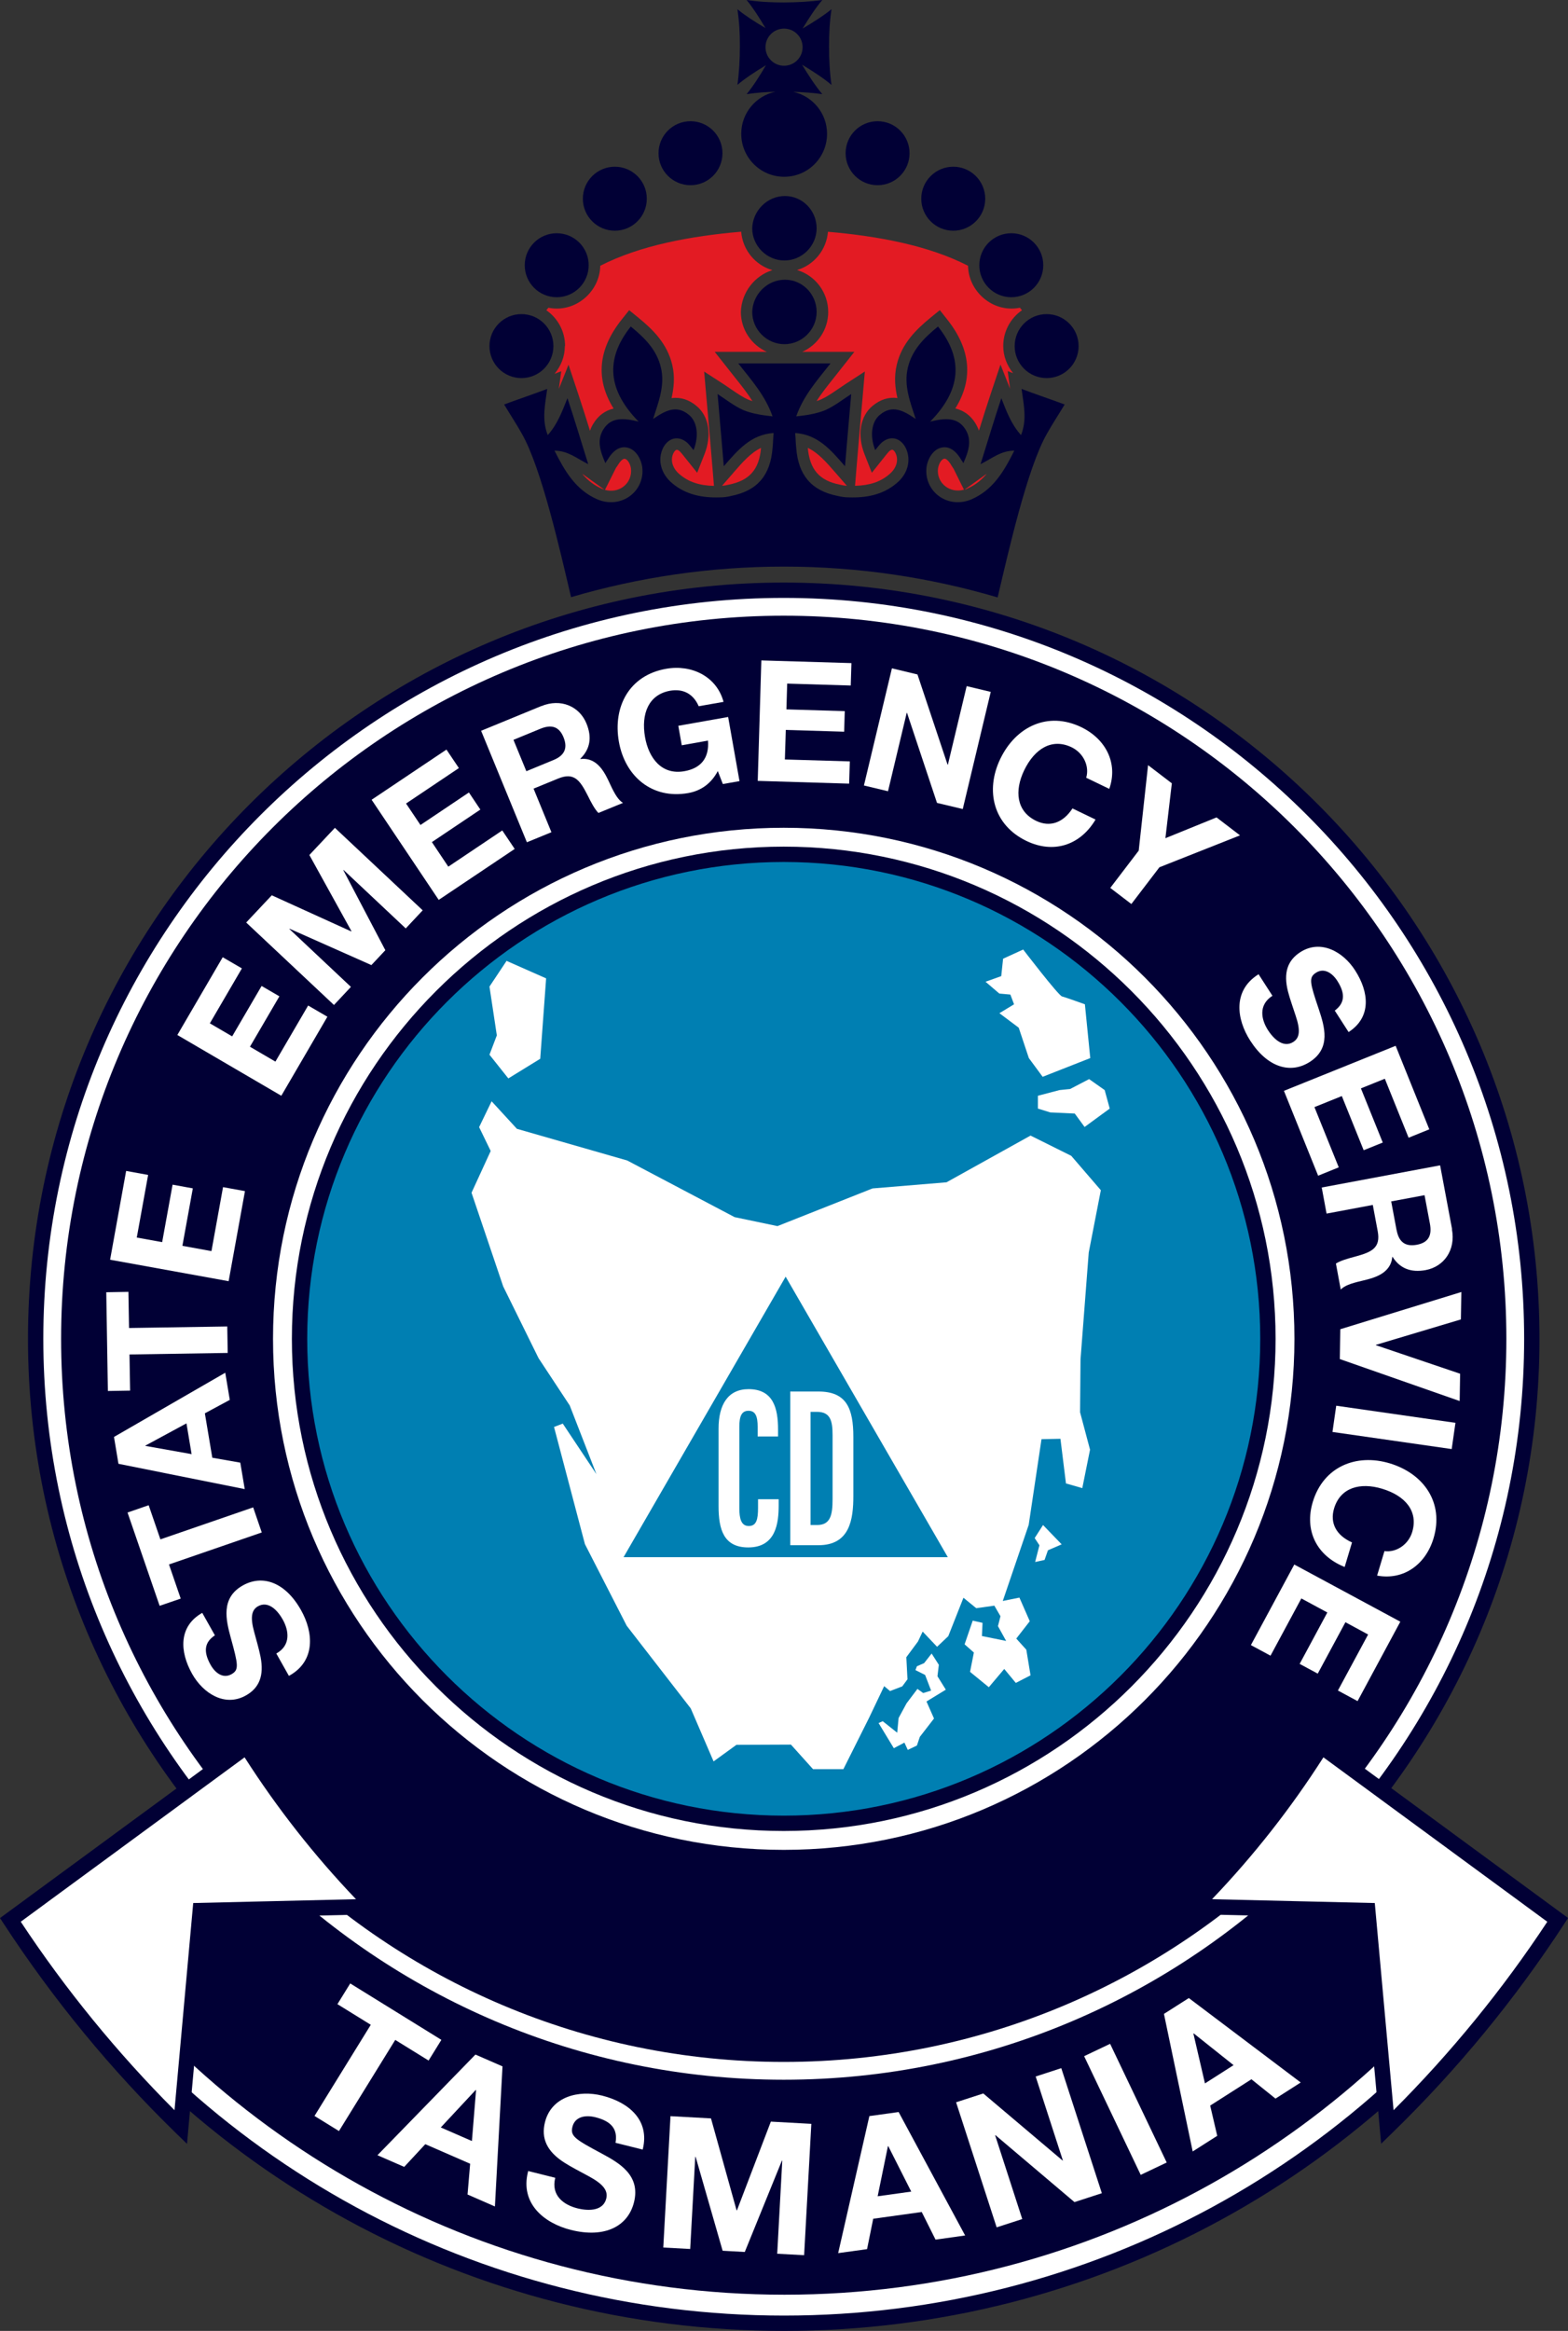 <?xml version="1.0" encoding="UTF-8"?><svg id="Kings_Crown_simple" xmlns="http://www.w3.org/2000/svg" viewBox="0 0 204.51 303.81"><rect x="0" y="0" width="204.51" height="303.81" fill="#333333" stroke="none"/><defs><style>.cls-1{fill:#010035;}.cls-1,.cls-2,.cls-3,.cls-4{stroke-width:0px;}.cls-2{fill:#e31b23;}.cls-3{fill:#fff;}.cls-4{fill:#007fb2;}</style></defs><circle class="cls-1" cx="136.51" cy="45.11" r="4.17"/><circle class="cls-1" cx="131.9" cy="34.57" r="4.17"/><circle class="cls-1" cx="124.33" cy="25.9" r="4.17"/><path class="cls-1" d="M102.38,36.46c2.3,0,4.13,1.9,4.13,4.2s-1.9,4.2-4.2,4.2-4.2-1.9-4.2-4.2c.07-2.3,1.96-4.2,4.26-4.2Z"/><path class="cls-1" d="M102.38,25.55c2.3,0,4.13,1.9,4.13,4.2s-1.9,4.2-4.2,4.2-4.2-1.9-4.2-4.2c.07-2.3,1.96-4.2,4.26-4.2Z"/><circle class="cls-1" cx="114.46" cy="19.97" r="4.17"/><circle class="cls-1" cx="68.01" cy="45.11" r="4.17"/><circle class="cls-1" cx="72.61" cy="34.57" r="4.17"/><circle class="cls-1" cx="80.19" cy="25.9" r="4.17"/><circle class="cls-1" cx="90.06" cy="19.97" r="4.17"/><path class="cls-1" d="M108.13,6.07c0-1.64.07-3.17.32-4.87-1.01.83-2.33,1.67-3.77,2.52.87-1.42,1.73-2.74,2.57-3.72-1.58.22-3.31.31-5,.32-1.64,0-3.17-.07-4.87-.32.81.98,1.63,2.26,2.46,3.66-1.4-.82-2.68-1.65-3.66-2.46.25,1.7.33,3.23.32,4.87,0,1.68-.1,3.41-.32,4.99.99-.84,2.3-1.7,3.72-2.56-.84,1.44-1.69,2.76-2.52,3.77,1.31-.19,2.52-.28,3.75-.31-2.54.53-4.45,2.78-4.45,5.48,0,3.09,2.5,5.6,5.6,5.6s5.59-2.51,5.59-5.6c0-2.68-1.89-4.92-4.41-5.47,1.29.04,2.59.13,3.79.3-.86-1.02-1.75-2.37-2.64-3.84,1.47.89,2.82,1.77,3.84,2.64-.23-1.58-.32-3.31-.32-4.99ZM102.26,8.57c-1.33,0-2.42-1.08-2.42-2.42s1.08-2.42,2.42-2.42,2.42,1.08,2.42,2.42-1.08,2.42-2.42,2.42Z"/><path class="cls-1" d="M74.5,77.83c8.81-2.59,18.12-3.98,27.76-3.98s19.02,1.41,27.86,4.02c1.38-5.87,3.87-16.91,6.44-21.36.68-1.22,1.49-2.44,2.3-3.79-1.83-.68-3.66-1.29-5.62-2.03.27,2.03.74,3.99-.07,6.02-1.29-1.42-1.9-3.11-2.57-4.81-.88,2.64-1.76,5.55-2.71,8.6,1.49-.74,2.64-1.76,4.4-1.76-1.35,2.71-2.78,5.14-5.62,6.36-3.11,1.29-6.23-1.08-5.82-4.26.2-1.22.95-2.3,1.96-2.5.88-.2,1.76.27,2.5,1.49.07.14.2.27.34.54.68-1.56,1.15-2.98.27-4.4-1.02-1.62-2.64-1.49-4.6-1.02,3.93-3.99,4.47-8.06,1.02-12.39-1.83,1.49-3.38,3.05-3.93,5.35s.27,4.4,1.02,6.7c-1.56-1.08-3.05-1.9-4.67-.54-1.08.88-1.35,2.71-.61,4.6.27-.34.54-.68.81-.95,1.15-1.02,2.5-.68,3.18.68.74,1.56.27,3.38-1.22,4.6-1.76,1.49-3.93,1.9-6.16,1.83-.54,0-1.02-.07-1.56-.2-3.38-.68-5.08-2.71-5.35-6.23-.07-.61-.07-1.22-.14-1.96,2.98.2,4.67,2.23,6.5,4.33.27-3.25.54-6.3.81-9.41-1.15.74-2.17,1.56-3.38,2.1-1.15.47-2.5.68-3.79.81.95-2.71,2.71-4.67,4.47-6.9h-12.03c1.76,2.23,3.52,4.2,4.47,6.9-1.29-.14-2.64-.34-3.79-.81-1.22-.54-2.23-1.35-3.38-2.1.27,3.11.54,6.16.81,9.41,1.83-2.1,3.52-4.13,6.5-4.33-.07.74-.07,1.35-.14,1.96-.27,3.52-1.96,5.55-5.35,6.23-.54.14-1.02.2-1.56.2-2.23.07-4.4-.34-6.16-1.83-1.49-1.22-1.96-3.05-1.22-4.6.68-1.35,2.03-1.69,3.18-.68.27.27.54.61.81.95.74-1.9.47-3.72-.61-4.6-1.62-1.35-3.11-.54-4.67.54.74-2.3,1.56-4.4,1.02-6.7s-2.1-3.86-3.93-5.35c-3.45,4.33-2.91,8.39,1.02,12.39-1.96-.47-3.59-.61-4.6,1.02-.88,1.42-.41,2.84.27,4.4.14-.27.27-.41.34-.54.74-1.22,1.62-1.69,2.5-1.49,1.02.2,1.76,1.29,1.96,2.5.41,3.18-2.71,5.55-5.82,4.26-2.84-1.22-4.26-3.66-5.62-6.36,1.76,0,2.91,1.02,4.4,1.76-.95-3.05-1.83-5.96-2.71-8.6-.68,1.69-1.29,3.38-2.57,4.81-.81-2.03-.34-3.99-.07-6.02-1.96.74-3.79,1.35-5.62,2.03.81,1.35,1.62,2.57,2.3,3.79,2.56,4.44,5.05,15.45,6.43,21.33Z"/><path class="cls-3" d="M3.63,250.46c20.84,31.47,57.09,52.29,98.32,52.29s77.48-20.83,98.32-52.29l-4.82-3.3s-29.43,48.88-92.95,48.55S9.57,246.33,9.57,246.33l-5.93,4.13Z"/><path class="cls-1" d="M6.29,246.8c20.36,31.47,55.76,52.29,96.02,52.29s75.67-20.83,96.02-52.29l-96.02-70.48L6.29,246.8Z"/><path class="cls-3" d="M9.45,174.5c0-51.23,41.53-92.77,92.77-92.77s92.77,41.53,92.77,92.77-41.53,92.77-92.77,92.77S9.45,225.73,9.45,174.5"/><circle class="cls-3" cx="102.22" cy="174.5" r="97.57" transform="translate(-93.45 123.39) rotate(-45)"/><path class="cls-1" d="M102.22,273.07c-54.35,0-98.57-44.22-98.57-98.57s44.22-98.57,98.57-98.57,98.57,44.22,98.57,98.57-44.22,98.57-98.57,98.57ZM102.22,77.93c-53.25,0-96.57,43.32-96.57,96.57s43.32,96.57,96.57,96.57,96.57-43.32,96.57-96.57-43.32-96.57-96.57-96.57Z"/><path class="cls-1" d="M7.97,174.5c0-52.05,42.2-94.25,94.25-94.25s94.25,42.2,94.25,94.25-42.2,94.25-94.25,94.25S7.97,226.55,7.97,174.5"/><path class="cls-3" d="M35.61,174.5c0-36.79,29.82-66.61,66.61-66.61s66.61,29.82,66.61,66.61-29.82,66.61-66.61,66.61-66.61-29.82-66.61-66.61"/><path class="cls-4" d="M39.07,174.5c0-34.88,28.27-63.15,63.15-63.15s63.15,28.27,63.15,63.15-28.27,63.15-63.15,63.15-63.15-28.27-63.15-63.15"/><path class="cls-1" d="M102.22,238.65c-35.37,0-64.15-28.78-64.15-64.15s28.78-64.15,64.15-64.15,64.15,28.78,64.15,64.15-28.78,64.15-64.15,64.15ZM102.22,112.35c-34.27,0-62.15,27.88-62.15,62.15s27.88,62.15,62.15,62.15,62.15-27.88,62.15-62.15-27.88-62.15-62.15-62.15Z"/><polygon class="cls-3" points="63.84 128.59 66.07 125.24 71.23 127.52 70.46 138 66.3 140.56 63.84 137.47 64.8 134.95 63.84 128.59"/><path class="cls-3" d="M130.59,127.23l.24-2.27,2.62-1.2s4.59,5.99,5.06,6.11c.47.12,2.99,1.03,2.99,1.03l.7,7.01-6.21,2.44-1.8-2.44-1.32-3.96-2.52-1.89,1.91-1.16-.48-1.27-1.44-.13-1.8-1.54,2.04-.73Z"/><polygon class="cls-3" points="121.82 223.99 119.97 226.38 119.59 227.51 118.4 228.08 117.96 227.13 116.58 227.86 114.59 224.58 115.13 224.34 117.02 225.84 117.2 223.93 118.24 222.01 119.66 220.13 120.41 220.67 121.44 220.35 120.66 218.31 119.4 217.68 119.59 217.18 120.53 216.77 121.51 215.52 122.45 216.99 122.27 218.48 123.36 220.23 120.84 221.77 121.82 223.99"/><polygon class="cls-3" points="136.68 202.06 136.24 203.32 135.01 203.59 135.57 201.41 134.95 200.47 136.04 198.77 138.47 201.29 136.68 202.06"/><polygon class="cls-3" points="141.46 146.89 140.18 145.14 136.98 144.99 135.37 144.49 135.37 142.82 138.19 142.08 139.57 141.94 142.05 140.65 144.08 142.08 144.74 144.49 141.46 146.89"/><polygon class="cls-3" points="140.93 177.17 142 163.26 143.58 155.13 139.72 150.65 134.41 148.01 123.45 154.1 113.8 154.9 101.4 159.81 95.81 158.64 81.81 151.26 67.42 147.13 64.12 143.54 62.49 146.91 64 150.02 61.5 155.46 65.63 167.67 70.24 177.02 74.31 183.19 77.79 192.14 73.4 185.55 72.26 185.99 76.29 201.26 81.74 211.9 90.09 222.67 93.07 229.58 96.05 227.42 103.16 227.39 106.04 230.59 110 230.59 113.35 223.9 115.32 219.77 116.08 220.41 117.68 219.8 118.36 218.88 118.21 216 119.73 213.95 120.34 212.66 122.22 214.64 123.68 213.26 125.66 208.25 127.33 209.61 129.69 209.28 130.49 210.66 130.16 211.95 131.23 213.88 128.07 213.24 128.15 211.52 126.87 211.23 125.81 214.32 127.02 215.39 126.52 217.91 128.97 219.91 130.98 217.53 132.49 219.35 134.41 218.36 133.86 215.02 132.55 213.57 134.31 211.31 132.96 208.23 130.79 208.67 134.17 198.75 135.84 187.58 138.31 187.53 139.03 193.35 141.16 193.96 142.17 188.95 140.87 184.07 140.93 177.17"/><polygon class="cls-4" points="102.47 166.4 81.33 202.96 102.47 202.96 123.62 202.96 102.47 166.4"/><path class="cls-1" d="M102.26,303.81c-40.46,0-77.79-20.29-99.86-54.26l1.68-1.09c21.7,33.41,58.41,53.35,98.18,53.35s76.48-19.94,98.18-53.35l1.68,1.09c-22.07,33.98-59.4,54.26-99.86,54.26Z"/><path class="cls-3" d="M48.76,248.49l-22.63.53-2.56,28.22c-8.36-8.14-15.82-17.19-22.22-27l30.82-22.63c4.75,7.57,10.31,14.57,16.58,20.88Z"/><path class="cls-1" d="M24.38,279.42l-1.5-1.46c-8.42-8.2-15.94-17.35-22.36-27.17l-.52-.79,32.46-23.82.57.91c4.69,7.48,10.22,14.45,16.44,20.71l1.64,1.65-24.06.56-2.66,29.42ZM2.71,250.48c5.83,8.82,12.57,17.07,20.05,24.56l2.44-27,21.23-.5c-5.42-5.67-10.3-11.88-14.53-18.49l-29.2,21.43Z"/><path class="cls-3" d="M155.76,248.49l22.63.53,2.56,28.22c8.36-8.14,15.82-17.19,22.22-27l-30.82-22.63c-4.75,7.57-10.31,14.57-16.58,20.88Z"/><path class="cls-1" d="M180.14,279.42l-2.66-29.42-24.06-.56,1.64-1.65c6.21-6.26,11.74-13.22,16.44-20.71l.57-.91,32.45,23.82-.52.79c-6.41,9.83-13.93,18.97-22.36,27.17l-1.5,1.46ZM158.08,247.54l21.23.5,2.45,27c7.49-7.49,14.23-15.74,20.05-24.56l-29.2-21.43c-4.23,6.62-9.11,12.83-14.53,18.49Z"/><path class="cls-2" d="M126.1,63.71c.98-.42,1.81-1.03,2.58-1.93-.04.02-.08.04-.11.06l-2.78,1.99c.11-.03.21-.07.32-.11Z"/><path class="cls-2" d="M103.97,35.2c2.33.69,4.05,2.88,4.05,5.46,0,2.32-1.39,4.31-3.39,5.2h6.8l-2.62,3.32c-.83,1.04-1.63,2.03-2.3,3.09.21-.06.4-.13.58-.21.71-.32,1.42-.8,2.16-1.31.32-.22.65-.44.98-.66l2.57-1.67-.47,5.39c-.2,2.32-.41,4.64-.61,7.07l-.2,2.44c1.9-.05,3.32-.52,4.44-1.48.97-.79,1.29-1.87.83-2.81-.14-.27-.3-.39-.39-.41-.1-.02-.27.06-.44.21-.16.16-.4.47-.63.76l-1.62,2.03-.95-2.41c-.99-2.51-.57-4.99,1.06-6.32.99-.82,2.07-1.16,3.23-1.01-.29-1.23-.47-2.73-.09-4.33.65-2.77,2.52-4.6,4.44-6.17l1.18-.96.94,1.19c3.1,3.89,3.46,7.8,1.08,11.63,1.1.26,1.98.9,2.61,1.91.2.33.36.66.47.98.51-1.65,1.01-3.22,1.51-4.72l1.3-3.89,1.25,3.14-.31-2.29.71.27c-.8-.98-1.29-2.22-1.29-3.55,0-1.92.97-3.63,2.44-4.65-.08-.11-.17-.22-.26-.33-.36.07-.73.11-1.11.11-3.04,0-5.61-2.55-5.66-5.58-5.17-2.65-11.73-3.87-18.27-4.43-.2,2.36-1.81,4.31-4.01,4.98Z"/><path class="cls-2" d="M124.32,61.03c-.03-.06-.06-.11-.09-.15-.11-.16-.19-.28-.25-.4-.26-.41-.58-.7-.78-.7-.01,0-.03,0-.04,0-.32.06-.7.56-.82,1.29-.11.9.25,1.78.98,2.33.67.51,1.55.66,2.41.43l-.23-.47-.04-.07-1.13-2.28Z"/><path class="cls-2" d="M73.67,45.11c0,1.36-.51,2.62-1.34,3.61l.87-.33-.31,2.29,1.26-3.14,1.29,3.88c.5,1.51,1,3.08,1.51,4.72.11-.32.26-.65.47-.97.63-1.02,1.51-1.66,2.61-1.92-2.39-3.83-2.03-7.74,1.08-11.63l.95-1.19,1.18.96c1.92,1.56,3.79,3.4,4.44,6.17.38,1.6.19,3.1-.09,4.33,1.17-.15,2.26.19,3.25,1.02,1.62,1.32,2.03,3.79,1.04,6.3l-.95,2.41-1.62-2.02c-.25-.32-.48-.61-.7-.82-.09-.07-.27-.18-.37-.15-.1.02-.26.14-.41.44-.44.91-.11,2,.83,2.77,1.14.97,2.57,1.45,4.46,1.49l-.2-2.44c-.2-2.44-.41-4.76-.61-7.09l-.47-5.37,2.58,1.67c.33.22.66.44.97.66.76.52,1.46,1,2.21,1.33.17.07.35.13.54.19-.67-1.06-1.46-2.06-2.3-3.1l-2.62-3.32h6.8c-1.99-.89-3.39-2.88-3.39-5.2h0c.08-2.57,1.81-4.73,4.11-5.45-2.23-.65-3.88-2.62-4.07-5.01-6.57.56-13.18,1.78-18.38,4.44-.05,3.03-2.62,5.58-5.66,5.58-.38,0-.75-.04-1.11-.11-.09.11-.18.22-.26.33,1.47,1.02,2.44,2.73,2.44,4.65Z"/><path class="cls-2" d="M95.68,61.59l-1.51,1.73c.29-.02.56-.07.88-.15,2.71-.54,3.97-1.98,4.21-4.79-1.34.63-2.39,1.84-3.59,3.21Z"/><path class="cls-2" d="M75.95,61.78c.77.9,1.6,1.51,2.59,1.94.1.04.2.08.3.11l-2.78-1.99s-.08-.04-.11-.06Z"/><path class="cls-2" d="M81.52,59.8c-.24-.05-.58.25-.91.78-.03.06-.08.14-.19.29-.04.06-.08.1-.11.17l-1.13,2.26-.04.08-.24.47c.86.24,1.74.09,2.42-.43.73-.56,1.09-1.45.97-2.39-.12-.72-.52-1.18-.77-1.22Z"/><path class="cls-2" d="M105.36,58.38c.26,2.82,1.5,4.25,4.14,4.78.37.09.67.14.96.16l-1.51-1.73c-1.19-1.37-2.25-2.58-3.59-3.21Z"/><path class="cls-3" d="M26.39,210.24l1.64,2.91c-1.33.87-1.56,2.07-.56,3.85.63,1.11,1.66,1.82,2.73,1.21,1-.56.86-1.25-.1-4.74-.63-2.32-1.33-5.19,1.56-6.82,2.59-1.46,5.55-.43,7.6,3.21,1.63,2.89,1.91,6.6-1.48,8.52l-.1.05-1.64-2.91c1.94-1.09,1.63-3.02.83-4.44-.78-1.38-1.97-2.42-3.22-1.72-.86.49-1.02,1.46-.49,3.38.31,1.17.61,2.16.82,3.2.48,2.46-.16,4.06-1.9,5.04-2.76,1.56-5.59-.28-7.01-2.79-1.66-2.93-1.79-6.22,1.31-7.97Z"/><path class="cls-3" d="M16.64,197.14l2.75-.95,1.53,4.45,12.1-4.17,1.12,3.27-12.1,4.17,1.53,4.45-2.75.94-4.19-12.17Z"/><path class="cls-3" d="M14.85,187.3l14.53-8.38.59,3.54-3.25,1.75.97,5.79,3.65.64.58,3.45-16.47-3.3-.58-3.49ZM18.97,188.46l6.02,1.07-.67-4.01-5.36,2.9v.04Z"/><path class="cls-3" d="M13.85,168.43l2.9-.05.08,4.71,12.81-.2.06,3.45-12.81.2.08,4.71-2.9.05-.21-12.87Z"/><path class="cls-3" d="M16.46,152.62l2.86.52-1.48,8.16,3.31.6,1.36-7.49,2.64.48-1.36,7.49,3.79.69,1.51-8.34,2.86.52-2.13,11.74-15.46-2.8,2.09-11.56Z"/><path class="cls-3" d="M29.04,124.76l2.51,1.46-4.18,7.16,2.91,1.7,3.84-6.57,2.32,1.35-3.84,6.57,3.32,1.94,4.27-7.31,2.51,1.46-6.01,10.3-13.56-7.92,5.92-10.14Z"/><path class="cls-3" d="M35.42,116.68l10.39,4.72.03-.03-5.49-9.93,3.33-3.54,11.45,10.75-2.21,2.36-8.11-7.62-.03.03,5.48,10.43-1.82,1.94-10.67-4.74-.03.03,8.03,7.55-2.21,2.36-11.45-10.75,3.33-3.54Z"/><path class="cls-3" d="M58.23,97.7l1.62,2.41-6.89,4.62,1.88,2.8,6.32-4.24,1.49,2.23-6.32,4.24,2.14,3.2,7.04-4.72,1.62,2.41-9.91,6.64-8.75-13.05,9.76-6.54Z"/><path class="cls-3" d="M70.59,92.04c2.56-1.05,4.98.02,5.9,2.26.75,1.83.47,3.35-.8,4.59l.02.04c2.27-.27,3.25,1.95,3.87,3.29.63,1.36,1.09,2.07,1.67,2.43l-3.2,1.31c-.5-.51-.94-1.35-1.44-2.36-1-1.97-1.78-2.95-3.8-2.13l-3.22,1.32,2.33,5.68-3.2,1.31-5.97-14.53,7.84-3.22ZM72.17,99.07c1.34-.55,1.95-1.44,1.33-2.97-.59-1.45-1.62-1.69-3.03-1.11l-3.5,1.44,1.68,4.09,3.52-1.45Z"/><path class="cls-3" d="M94.38,91.48l-3.25.57c-.72-1.66-2.08-2.31-3.73-2.02-2.82.5-3.8,3.02-3.27,6.05.48,2.71,2.15,4.96,5.12,4.44,2.17-.38,3.27-1.72,3.09-3.99l-3.42.61-.45-2.54,6.5-1.15,1.48,8.36-2.17.38-.66-1.69c-.87,1.65-2.22,2.58-3.87,2.87-4.72.83-8.23-2.19-9.03-6.69-.81-4.59,1.37-8.67,6.16-9.51,3.31-.59,6.59.98,7.49,4.31Z"/><path class="cls-3" d="M111.05,86.45l-.09,2.9-8.29-.25-.1,3.36,7.61.23-.08,2.68-7.61-.23-.12,3.85,8.47.25-.09,2.9-11.92-.36.47-15.7,11.74.35Z"/><path class="cls-3" d="M119.66,87.9l3.93,11.77h.04s2.45-10.24,2.45-10.24l3.14.75-3.65,15.27-3.36-.8-3.91-11.74h-.04s-2.44,10.22-2.44,10.22l-3.14-.75,3.65-15.27,3.34.8Z"/><path class="cls-3" d="M144.68,102.82l-3.01-1.45c.45-1.49-.35-3.22-1.9-3.97-2.54-1.22-4.81.15-6.19,3-1.28,2.66-1.03,5.34,1.56,6.59,1.78.86,3.51.27,4.74-1.62l3.01,1.45c-2.04,3.42-5.54,4.46-9.01,2.79-4.32-2.08-5.41-6.56-3.41-10.71,2.02-4.18,6.18-6.23,10.56-4.12,3.17,1.53,4.83,4.67,3.65,8.04Z"/><path class="cls-3" d="M152.84,102.09l-.84,7.16,6.67-2.71,3.06,2.34-10.51,4.16-3.66,4.79-2.75-2.1,3.71-4.86,1.22-11.14,3.09,2.36Z"/><path class="cls-3" d="M175.9,134.53l-1.81-2.81c1.27-.95,1.44-2.15.33-3.88-.69-1.07-1.76-1.72-2.79-1.05-.96.62-.79,1.29.37,4.73.76,2.28,1.63,5.1-1.17,6.89-2.5,1.6-5.51.74-7.77-2.78-1.79-2.79-2.28-6.48,1-8.59l.09-.06,1.81,2.81c-1.87,1.2-1.46,3.11-.58,4.48.86,1.33,2.11,2.31,3.31,1.53.83-.53.94-1.52.3-3.41-.37-1.15-.73-2.12-1-3.15-.62-2.43-.07-4.06,1.61-5.14,2.67-1.71,5.6-.04,7.15,2.39,1.82,2.83,2.14,6.1-.86,8.03Z"/><path class="cls-3" d="M186.41,147.2l-2.69,1.09-3.1-7.69-3.12,1.26,2.85,7.06-2.49,1-2.85-7.06-3.57,1.44,3.17,7.85-2.69,1.09-4.46-11.06,14.57-5.87,4.39,10.89Z"/><path class="cls-3" d="M189.37,160.22c.51,2.72-1.04,4.87-3.41,5.32-1.95.36-3.38-.22-4.33-1.72h-.04c-.2,2.28-2.57,2.79-4,3.13-1.46.34-2.25.64-2.72,1.13l-.63-3.39c.6-.38,1.51-.64,2.6-.93,2.13-.58,3.25-1.15,2.85-3.29l-.64-3.42-6.03,1.13-.63-3.4,15.44-2.89,1.56,8.32ZM182.16,160.34c.27,1.43,1.02,2.2,2.64,1.9,1.54-.29,1.98-1.24,1.7-2.74l-.7-3.72-4.35.81.7,3.74Z"/><path class="cls-3" d="M190.55,171.97l-11.1,3.32v.04s10.99,3.72,10.99,3.72l-.06,3.56-15.63-5.47.06-3.89,15.79-4.85-.06,3.56Z"/><path class="cls-3" d="M189.34,188.87l-15.55-2.23.49-3.42,15.55,2.23-.49,3.42Z"/><path class="cls-3" d="M179.61,205.37l.96-3.2c1.54.21,3.13-.85,3.62-2.49.81-2.7-.89-4.73-3.93-5.64-2.82-.85-5.43-.19-6.26,2.57-.57,1.9.28,3.51,2.34,4.43l-.96,3.2c-3.69-1.48-5.27-4.78-4.16-8.47,1.38-4.59,5.64-6.36,10.04-5.04,4.44,1.34,7.11,5.13,5.71,9.78-1.02,3.37-3.86,5.5-7.37,4.85Z"/><path class="cls-3" d="M177.06,221.72l-2.56-1.38,3.94-7.3-2.96-1.6-3.61,6.7-2.36-1.27,3.61-6.7-3.39-1.83-4.02,7.46-2.56-1.38,5.66-10.5,13.83,7.45-5.57,10.34Z"/><path class="cls-3" d="M57.57,265.87l-1.67,2.7-4.35-2.69-7.34,11.88-3.19-1.97,7.34-11.88-4.35-2.69,1.67-2.7,11.9,7.36Z"/><path class="cls-3" d="M65.54,269.33l-.99,18.26-3.57-1.56.34-4.01-5.85-2.55-2.75,2.96-3.49-1.52,12.78-13.12,3.53,1.54ZM62.04,272.41l-4.55,4.88,4.06,1.77.54-6.62-.04-.02Z"/><path class="cls-3" d="M83.81,280.17l-3.53-.88c.3-1.71-.46-2.79-2.62-3.33-1.35-.34-2.68-.05-3,1.25-.3,1.21.34,1.62,3.82,3.48,2.3,1.24,5.09,2.83,4.21,6.35-.78,3.14-3.81,4.71-8.22,3.61-3.5-.88-6.64-3.44-5.61-7.56l.03-.12,3.53.88c-.59,2.35,1.16,3.55,2.88,3.98,1.67.42,3.39.25,3.77-1.26.26-1.05-.39-1.9-2.3-2.93-1.15-.63-2.16-1.13-3.14-1.75-2.3-1.46-3.08-3.17-2.55-5.29.84-3.35,4.41-4.22,7.45-3.46,3.55.89,6.24,3.24,5.3,7.01Z"/><path class="cls-3" d="M92.73,276.1l3.34,11.99h.05s4.42-11.56,4.42-11.56l5.28.29-.94,17.12-3.51-.19.66-12.13h-.05s-4.84,11.9-4.84,11.9l-2.89-.16-3.52-12.24h-.05s-.66,12.01-.66,12.01l-3.51-.19.94-17.12,5.28.29Z"/><path class="cls-3" d="M117.2,275.27l8.68,16.1-3.86.54-1.8-3.6-6.33.88-.8,3.96-3.77.52,4.07-17.86,3.82-.53ZM115.81,279.73l-1.34,6.53,4.38-.61-3-5.93h-.05Z"/><path class="cls-3" d="M128.26,272.87l10.33,8.73h.04s-3.55-10.95-3.55-10.95l3.34-1.09,5.29,16.3-3.57,1.16-10.3-8.72h-.05s3.54,10.93,3.54,10.93l-3.34,1.08-5.29-16.3,3.55-1.15Z"/><path class="cls-3" d="M144.79,266.39l7.38,15.47-3.39,1.61-7.38-15.47,3.39-1.61Z"/><path class="cls-3" d="M155.05,260.42l14.6,11.01-3.29,2.1-3.14-2.52-5.38,3.43.92,3.94-3.2,2.04-3.75-17.93,3.25-2.07ZM155.65,265.05l1.51,6.5,3.73-2.38-5.2-4.14-.04.03Z"/><path class="cls-3" d="M101.56,195.41v.78c0,2.29-.33,5.5-3.97,5.5-3.19,0-3.87-2.32-3.87-5.38v-10.11c0-3.09,1.21-5.14,3.91-5.14,3.23,0,3.85,2.49,3.85,5.27v.9h-2.66v-1.26c0-1.33-.27-2.09-1.19-2.09s-1.2.73-1.2,2.1v10.6c0,1.31.22,2.32,1.23,2.32s1.21-.88,1.21-2.37v-1.12h2.69Z"/><path class="cls-3" d="M103.06,181.37h3.69c3.66,0,4.55,2.2,4.55,5.92v7.68c0,3.06-.45,6.43-4.55,6.43h-3.68v-20.04ZM105.72,198.77h.85c1.75,0,2.02-1.31,2.02-3.38v-8.35c0-1.84-.28-3.02-2.03-3.02h-.84v14.75Z"/></svg>